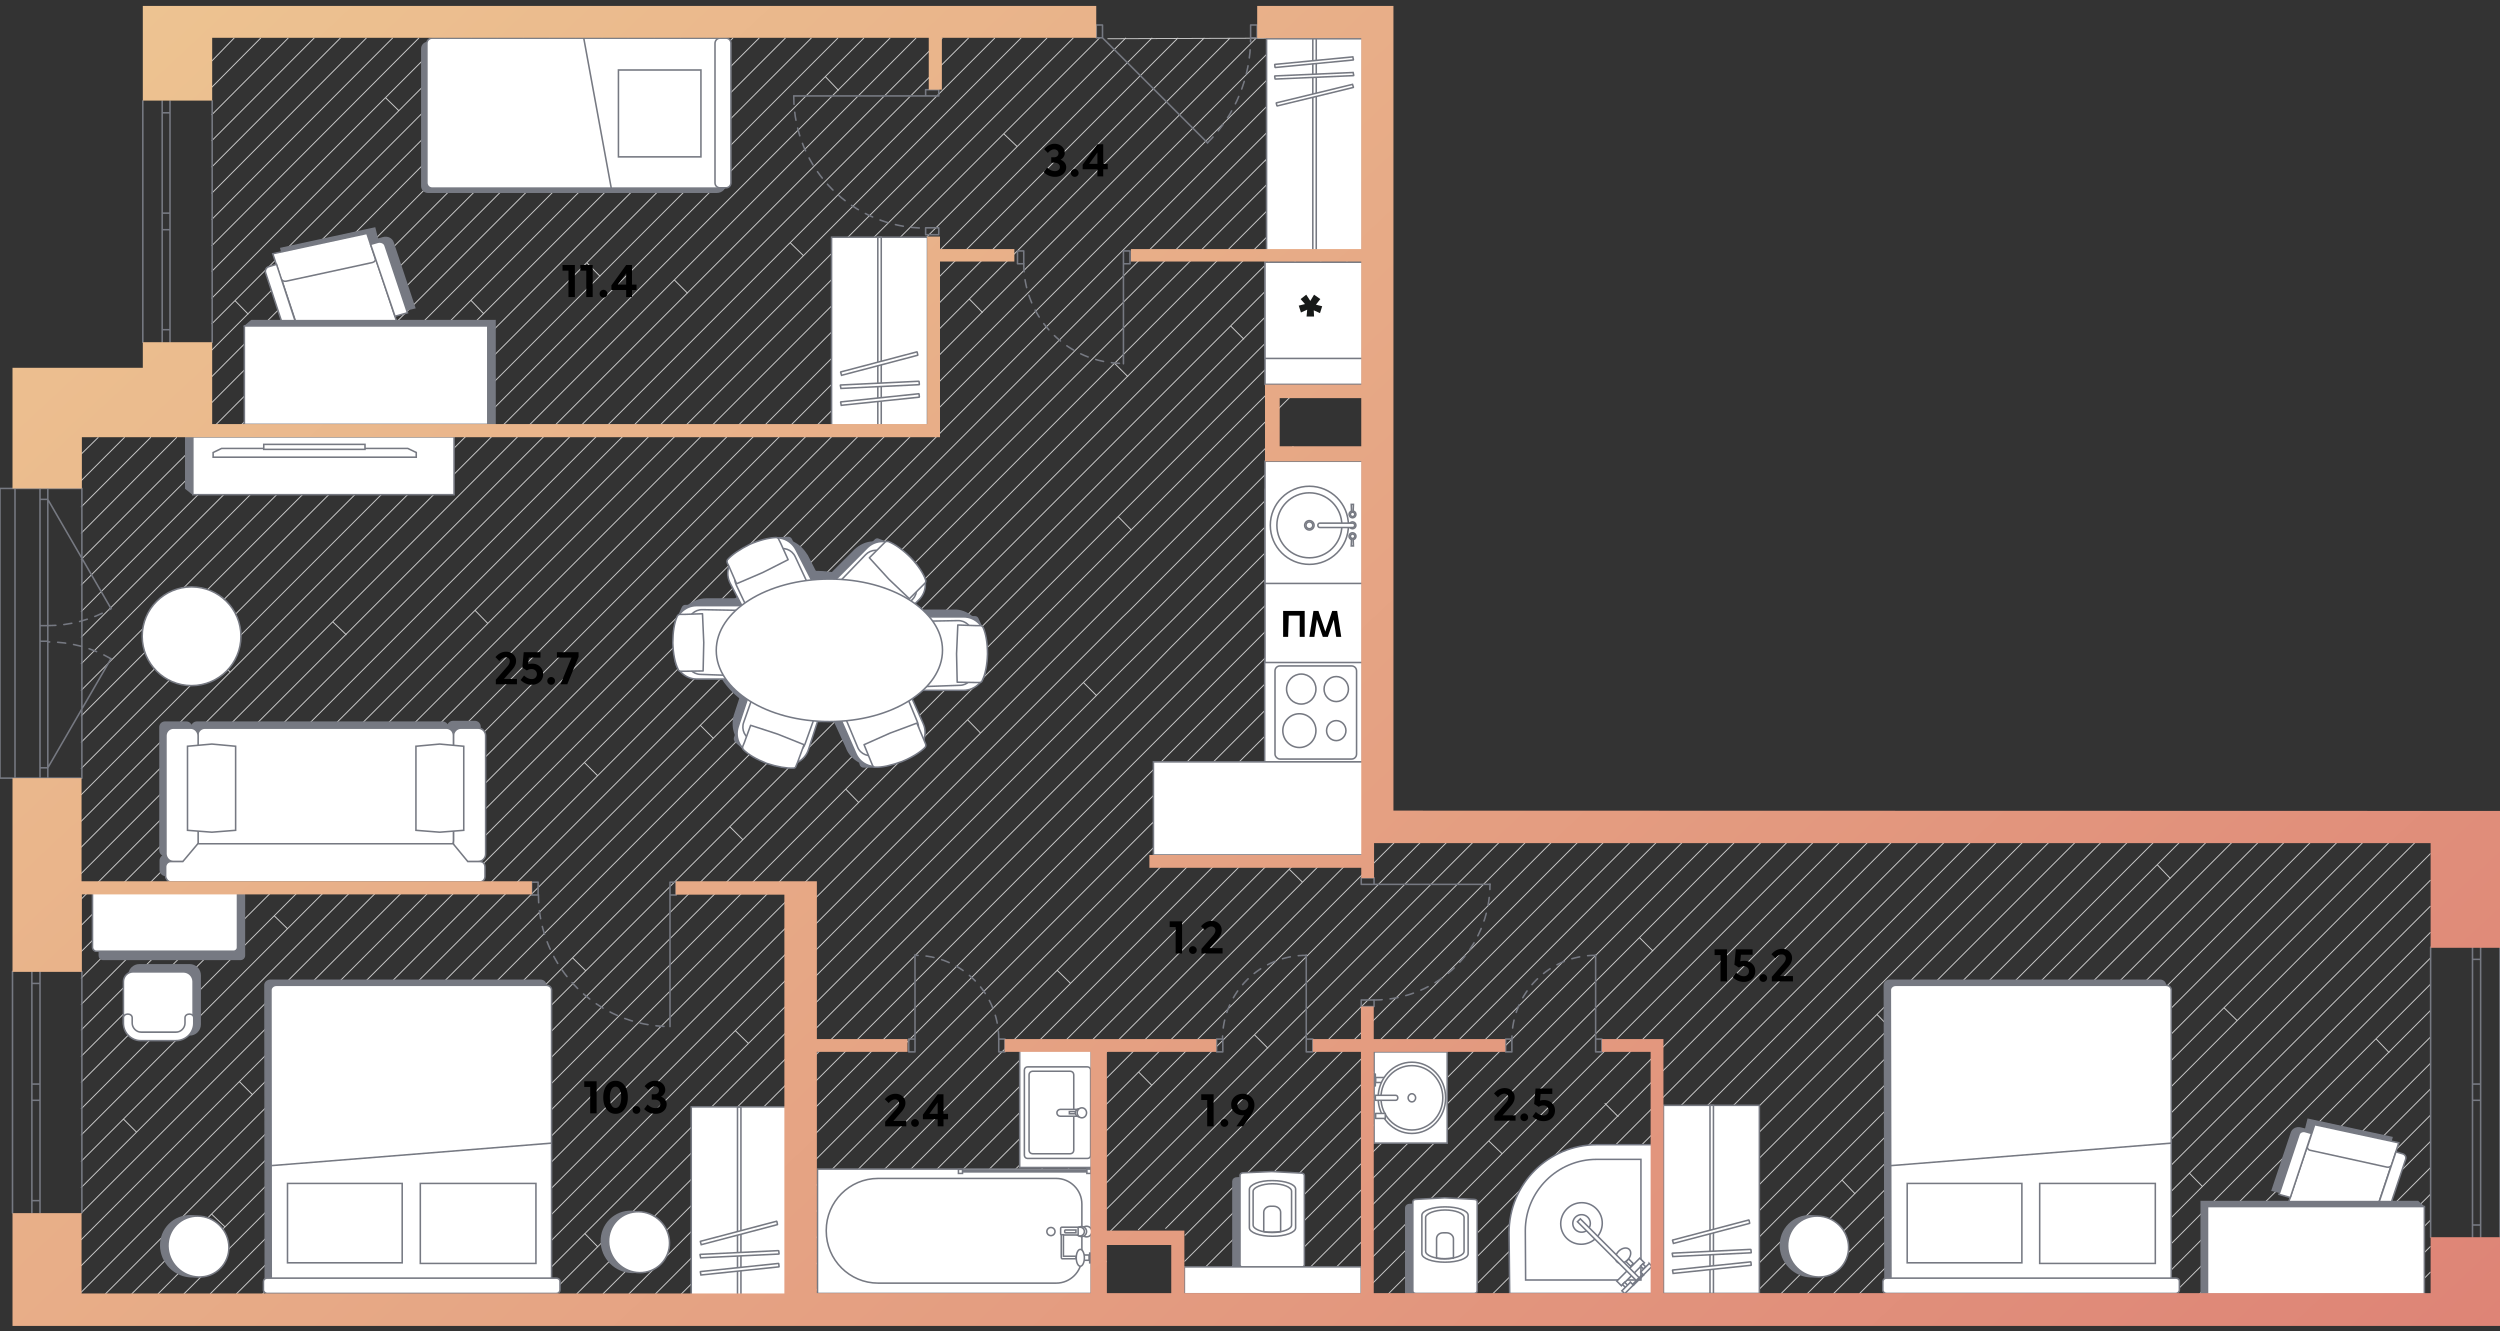 <svg width="800" height="426" fill="none" xmlns="http://www.w3.org/2000/svg"><rect width="100%" height="100%" fill="#333333" stroke="none"/><g clip-path="url(#a)"><path d="m777.7 407.1-6.8 6.9M777.7 273.2 636.9 414M777.7 281.7 645.3 414M777.7 290 653.6 414M777.7 298.4 662 414M777.7 306.6 670.5 414M777.7 315l-98.9 99M777.7 323.4 687.2 414M777.7 331.9 695.5 414M777.7 340.3 703.9 414M777.7 348.5 712.3 414M777.7 356.9l-57 57.1M777.7 365.3 729.1 414M777.7 373.7 737.4 414M777.7 382.2 745.8 414M777.7 390.5 754.2 414M407.8 12.2l-53.3.2M777.7 398.9 762.6 414M597.5 269.7 453.3 414M605.1 269.7 460.8 414M613.6 269.7 469.4 414M622 269.7 477.7 414M630.4 269.7 486.2 414M638.7 269.7 494.5 414M647.1 269.7 502.9 414M655.5 269.7 511.3 414M663.9 269.7 519.6 414M672.2 269.7 528.1 414M680.6 269.7 536.4 414M689 269.7 544.8 414M697.3 269.7 553.1 414M705.8 269.7 561.5 414M714.1 269.7 569.9 414M722.5 269.7 578.3 414M730.8 269.7 586.7 414M739.2 269.7 595 414M747.7 269.7 603.4 414M756 269.7 611.7 414M764.4 269.7 620.2 414M772.7 269.7 628.6 414M462.8 269.7 318.6 414M454.4 269.7 310.3 414M446.1 269.7 301.9 414M437.7 269.7 293.4 414M435.4 263.7 285.1 414M435.4 255.3 276.7 414M435.4 246.9 268.4 414M435.4 238.5 260 414M435.4 230.1 251.6 414M554.9 269.7 410.8 414M563.4 269.7 419.1 414M588.5 269.7 444.3 414M571.7 269.7 427.5 414M580.1 269.7 435.9 414M546.6 269.7 402.4 414M538.2 269.7 394 414M529.9 269.7 385.6 414M521.5 269.7 377.2 414M513 269.7 379.1 403.6M504.7 269.7 379.2 395.3M496.3 269.7 373 393.1M488 269.7 364.3 393.5M479.6 269.7 335.3 414M471.2 269.7 327 414M435.4 213.4 234.8 414M435.4 204.9 226.5 414M435.4 196.7 218.1 414M435.4 188.2 209.8 414M435.4 180 201.3 414M435.4 221.9 243.2 414M354.1 403.6 343.8 414M435.4 171.6 193 414M435.4 163.2 184.6 414M435.4 154.8 176.2 414M407.2 141.2 134.3 414M414.4 125.5 126 414M435.4 96.1 117.6 414M435.4 87.7 109.2 414M435.4 79.3 100.8 414M435.4 70.9 92.5 414M435.4 62.7 84.1 414M435.4 54.3 75.7 414M435.4 45.8 67.3 414M435.4 37.5 58.9 414M435.4 29 50.6 414M435.4 20.8 42.2 414M435.4 12.4 33.8 414M427.2 12.2 26 413.5M418.8 12.2 26 405M410.5 12.2 26 396.7M402 12.2l-376 376M393.6 12.2 26 380M385.3 12.2 26 371.6M376.9 12.2 26 363.2M368.6 12.2 26 354.8M360.2 12.2 26 346.3M351.8 12.2 26 338M343.4 12.2 26 329.6M335 12.2 26 321.4M326.7 12.2 26 313M318.3 12.2 26 304.5M309.9 12.2 26 296.1M301.5 12.2 26 287.7M293.1 12.2 26 279.5M284.8 12.2 26 271.1M276.4 12.2 26 262.8M268.1 12.2 26 254.3M259.6 12.2 26 245.9M251.3 12.2 26 237.5M242.9 12.2 26 229.1M234.5 12.2 26 220.9M226.2 12.2 26 212.4M217.7 12.2 26 203.9M209.4 12.2 26 195.7M201 12.2l-175 175M192.7 12.2 26 179M184.3 12.2 67.8 128.8M175.8 12.2l-108 108.3M167.5 12.2 67.8 112M159.1 12.2l-91.3 91.4M31.4 140l-5.4 5.3M39.8 140 26 153.8M48.2 140 26 162.2M56.5 140 26 170.6M150.8 12.2l-83 83.2M142.4 12.2 67.8 86.8M134 12.2 67.8 78.6M125.6 12.2l-57.8 58M117.2 12.2 67.8 61.8M108.9 12.2 67.8 53.4M100.5 12.2 67.8 45M92.2 12.2 67.8 36.7M83.4 12.2 67.8 27.9M74.9 12.2l-7.1 7.3M420 153.4l-45.3 45.5-15.5 15.3L159.4 414M435.4 146.3l-60.7 60.8-8.5 8.7L167.9 414M417.2 147.8 370 195.2l-10.8 10.7L151.1 414M413.8 142.9l-52.2 52.3-2.4 2.3L142.7 414M753.4 389.6l-4.2-4.1M716.3 401.7l-4.3-4.1M764.5 336.8l-4.2-4.4M704.8 379.7l-4.2-4.3M667.7 391.6l-4.2-4.1M715.9 326.6l-4.2-4.1M683.5 333.9l-4.2-4.1M646.4 345.9l-4.3-4M694.5 281.1l-4.1-4.3M593.6 382l-4.1-4.3M556.5 393.9l-4.2-4.3M604.8 328.9l-4.2-4.3M517.8 357.3l-4.2-4.2M480.7 369.2l-4.3-4.1M528.9 304.3l-4.2-4.2M405.7 335.4l-4.2-4.2M368.6 347.3l-4.2-4.2M416.8 282.3l-4.2-4.1M331.5 367.7l-4.2-4.3M294.3 379.7l-4.1-4.1M342.6 314.7l-4.3-4.2M228.4 387l-4.2-4.3M191.3 399l-4.2-4.3M239.5 333.9l-4.2-4.1M176.3 363.7l-4.2-4.2M139.1 375.7l-4.2-4.3M187.4 310.6l-4.2-4.1M109.1 380.7l-4.2-4.1M72 392.6l-4.3-4.1M120.1 327.6l-4.2-4.2M80.8 350.3l-4.2-4.2M43.7 362.3l-4.2-4.2M92 297.2l-4.2-4.1M410.1 255.6l-4.2-4.2M372.9 267.6l-4.1-4.3M421.2 202.7l-4.2-4.2M350.9 222.6l-4.2-4.2M313.7 234.5l-4.1-4.2M362 169.6l-4.2-4.3M274.8 256.8l-4.1-4.2M237.7 268.7l-4.2-4.2M286 203.6l-4.2-4.1M228.3 236.3l-4.2-4.2M191.2 248.2 187 244M239.4 183.2l-4.2-4.1M145.1 252.6l-4.3-4.2M107.9 264.5l-4.2-4.2M156.1 199.5l-4.1-4.2M110.8 203.1l-4.3-4.1M73.7 215.1l-4.3-4.2M121.8 150.1l-4.2-4.3M398 108.5l-4.2-4.2M360.9 120.5l-4.2-4.2M409.2 55.4l-4.3-4.1M314.4 100l-4.2-4.3M277.2 112l-4.2-4.3M325.5 46.9l-4.2-4M257.1 81.8l-4.2-4.1M220 93.8l-4.2-4.2M268.3 28.9l-4.2-4.4M192 88.4l-4.2-4.3M154.8 100.4l-4.1-4.3M203.1 35.4l-4.2-4.3M116.5 88.4l-4.1-4.3M79.4 100.5l-4.2-4.3M127.6 35.4l-4.2-4.1" stroke="#CCC" stroke-width=".3" stroke-miterlimit="10" stroke-linecap="round" stroke-linejoin="round"/><path d="M436 156.6h-31.2v87.3H436v-87.3Z" fill="#fff" stroke="#767982" stroke-width=".5" stroke-miterlimit="10"/><path d="M209.198 404.399c3.749-3.749 3.654-9.922-.212-13.788-3.866-3.866-10.04-3.961-13.789-.212-3.749 3.749-3.654 9.922.212 13.788 3.867 3.866 10.04 3.961 13.789.212Z" fill="#767982" stroke="#767982" stroke-width=".5" stroke-miterlimit="9.998"/><path d="M211.499 404.498c3.749-3.749 3.654-9.922-.212-13.788-3.867-3.867-10.04-3.962-13.789-.213-3.749 3.749-3.654 9.923.212 13.789 3.866 3.866 10.04 3.961 13.789.212Z" fill="#fff" stroke="#767982" stroke-width=".5" stroke-miterlimit="9.998"/><path d="M33 307h44c.6 0 1.2-.5 1.2-1.2v-19.7H31.8v19.7c0 .7.5 1.2 1.2 1.2Z" fill="#767982" stroke="#767982" stroke-width=".5" stroke-miterlimit="10"/><path d="M30.8 304.4h44c.6 0 1.2-.5 1.2-1.2v-17.4H29.6v17.4c0 .5.5 1.2 1.2 1.2Z" fill="#fff" stroke="#767982" stroke-width=".5" stroke-miterlimit="10"/><path d="M60.7 330.9H44.6c-1.7 0-3.1-1.4-3.1-3.1v-15.7c0-1.7 1.4-3.1 3.1-3.1h16.1c1.7 0 3.1 1.4 3.1 3.1v15.7c0 1.7-1.4 3.1-3.1 3.1Z" fill="#767982" stroke="#767982" stroke-miterlimit="10"/><path d="M58.7 330.4H42.6c-1.7 0-3.1-1.4-3.1-3.1v-13.2c0-1.7 1.4-3.1 3.1-3.1h16.1c1.7 0 3.1 1.4 3.1 3.1v13.2c.1 1.6-1.4 3.1-3.1 3.1Z" fill="#fff" stroke="#767982" stroke-width=".5" stroke-miterlimit="10"/><path d="M56.3 333H45c-3 0-5.5-2.5-5.5-5.5v-1.8c0-.7.6-1.2 1.4-1.2.8 0 1.4.5 1.4 1.2v1.7c0 1.5 1.3 2.9 2.9 2.9h11.1c1.5 0 2.9-1.3 2.9-2.9v-1.7c0-.7.6-1.2 1.4-1.2.8 0 1.4.5 1.4 1.2v1.9c-.1 3-2.6 5.4-5.7 5.4Z" fill="#fff" stroke="#767982" stroke-width=".5" stroke-miterlimit="10"/><path d="M586.495 405.8c3.749-3.749 3.654-9.922-.212-13.788-3.867-3.867-10.04-3.961-13.789-.212-3.749 3.749-3.654 9.922.212 13.788 3.866 3.866 10.04 3.961 13.789.212Z" fill="#767982" stroke="#767982" stroke-width=".5" stroke-miterlimit="9.998"/><path d="M588.796 405.898c3.749-3.749 3.654-9.922-.212-13.788-3.866-3.866-10.04-3.961-13.789-.212-3.749 3.749-3.654 9.922.213 13.788 3.866 3.866 10.039 3.961 13.788.212Z" fill="#fff" stroke="#767982" stroke-width=".5" stroke-miterlimit="9.998"/><path d="M603.2 409h89.7v-93.8c0-.8-.7-1.5-1.7-1.5h-86.5c-.9 0-1.7.7-1.7 1.5l.2 93.8Z" fill="#767982" stroke="#767982" stroke-width=".5" stroke-miterlimit="10"/><path d="M605.1 409h89.7v-92.2c0-.8-.7-1.5-1.7-1.5h-86.5c-.9 0-1.7.7-1.7 1.5l.2 92.2ZM696.2 409h-92.5c-.7 0-1.2.5-1.2 1.1v2.7c0 .6.6 1.1 1.2 1.1h92.5c.7 0 1.2-.5 1.2-1.1V410c0-.6-.5-1-1.2-1Z" fill="#fff" stroke="#767982" stroke-width=".5" stroke-miterlimit="10"/><path d="M647 378.7h-36.7v25.4H647v-25.4ZM689.7 378.7h-37v25.6h37v-25.6ZM605.1 373l89.7-7.2" stroke="#767982" stroke-width=".5" stroke-miterlimit="10"/><path d="M68.2 405.801c3.749-3.749 3.654-9.923-.212-13.789-3.866-3.866-10.04-3.961-13.789-.212-3.749 3.749-3.654 9.923.212 13.789 3.867 3.866 10.04 3.961 13.789.212Z" fill="#767982" stroke="#767982" stroke-width=".5" stroke-miterlimit="9.998"/><path d="M70.5 405.899c3.75-3.749 3.655-9.922-.212-13.788-3.866-3.866-10.039-3.961-13.788-.212-3.749 3.749-3.654 9.922.212 13.788 3.866 3.866 10.04 3.961 13.789.212Z" fill="#fff" stroke="#767982" stroke-width=".5" stroke-miterlimit="9.998"/><path d="M84.9 409h89.7v-93.8c0-.8-.7-1.5-1.7-1.5H86.5c-.9 0-1.7.7-1.7 1.5l.1 93.8Z" fill="#767982" stroke="#767982" stroke-width=".5" stroke-miterlimit="10"/><path d="M86.8 409h89.7v-92.2c0-.8-.7-1.5-1.7-1.5H88.4c-.9 0-1.7.7-1.7 1.5l.1 92.2ZM178 409H85.5c-.7 0-1.2.5-1.2 1.1v2.7c0 .6.6 1.1 1.2 1.1H178c.7 0 1.2-.5 1.2-1.1V410c0-.6-.6-1-1.2-1Z" fill="#fff" stroke="#767982" stroke-width=".5" stroke-miterlimit="10"/><path d="M128.7 378.7H92v25.4h36.7v-25.4ZM171.5 378.7h-37v25.6h37v-25.6ZM86.8 373l89.7-7.2" stroke="#767982" stroke-width=".5" stroke-miterlimit="10"/><path d="M436 12.4h-30.7v69.1H436V12.4Z" fill="#fff" stroke="#767982" stroke-width=".5" stroke-miterlimit="10"/><path d="M421.2 12.4h-1.1v69.1h1.1V12.4Z" fill="#fff" stroke="#767982" stroke-width=".5" stroke-miterlimit="10"/><path d="M432.9 18.2 408 20.6c-.1 0-.1 0-.1.1l.1.8.1.1 24.9-2.4c.1 0 .1 0 .1-.1l-.2-.9Z" fill="#fff" stroke="#767982" stroke-width=".5" stroke-miterlimit="10"/><path d="m433 23.2-25 1.1c-.1 0-.1 0-.1.1l.1.8s0 .1.1.1l25-1.1c.1 0 .1 0 .1-.1l-.2-.9s.1 0 0 0Z" fill="#fff"/><path d="m433 23.2-25 1.1c-.1 0-.1 0-.1.1l.1.8s0 .1.1.1l25-1.1c.1 0 .1 0 .1-.1l-.2-.9Zm0 0c.1 0 0 0 0 0Z" stroke="#767982" stroke-width=".5" stroke-miterlimit="10"/><path d="m432.8 27-24.3 5.9c-.1 0-.1 0-.1.1l.2.8.1.1L433 28c.1 0 .1 0 .1-.1l-.3-.9s.1 0 0 0Z" fill="#fff"/><path d="m432.8 27-24.3 5.9c-.1 0-.1 0-.1.1l.2.8.1.1L433 28c.1 0 .1 0 .1-.1l-.3-.9Zm0 0c.1 0 0 0 0 0Z" stroke="#767982" stroke-width=".5" stroke-miterlimit="10"/><path d="M452.1 409.1h20.5" stroke="#767982" stroke-width=".5" stroke-miterlimit="10" stroke-linecap="round" stroke-linejoin="round"/><path d="M451.1 385.7c-.5 0-1 .3-1 .8V414h20.6v-27.5c0-.5-.4-.8-1-.8l-9.4-.5-9.2.5Z" fill="#767982" stroke="#767982" stroke-miterlimit="10"/><path d="M453.1 383.8c-.5 0-1 .3-1 .8v28.5c0 .5.4.8 1 .8h18.6c.5 0 1-.3 1-.8v-28.5c0-.5-.4-.8-1-.8l-9.4-.5-9.2.5Z" fill="#fff" stroke="#767982" stroke-width=".5" stroke-miterlimit="10" stroke-linecap="round" stroke-linejoin="round"/><path d="M455 388.9v12.3c0 1.5 3.3 2.7 7.4 2.7 4.1 0 7.4-1.2 7.4-2.7v-12.3c0-1.5-3.3-2.7-7.4-2.7-4 0-7.4 1.2-7.4 2.7Z" fill="#fff" stroke="#767982" stroke-width=".5" stroke-miterlimit="10" stroke-linecap="round" stroke-linejoin="round"/><path d="M456.2 389.6V400.4c0 1.3 2.7 2.4 6.1 2.4 3.4 0 6.2-1.1 6.2-2.4V389.6c0-1.3-2.7-2.4-6.1-2.4-3.4 0-6.2 1.2-6.2 2.4Z" stroke="#767982" stroke-width=".5" stroke-miterlimit="10" stroke-linecap="round" stroke-linejoin="round"/><path d="M459.7 396.4v6.2c.8.2 1.7.2 2.7.2 1 0 1.9-.1 2.7-.2v-6.2c0-1-1-1.9-2.2-1.9h-1.1c-1.2 0-2.1.8-2.1 1.9Z" stroke="#767982" stroke-width=".5" stroke-miterlimit="10" stroke-linecap="round" stroke-linejoin="round"/><path d="m483.1 413.9-.2-19.4c0-15.7 12.6-28.2 28.2-28.2h17.5v47.6h-45.5Z" fill="#fff" stroke="#757985" stroke-width=".5" stroke-miterlimit="10"/><path d="m488.2 409.6-.1-15.8c0-12.6 10.3-22.8 22.8-22.8h14.2v38.6h-36.9Z" fill="#fff" stroke="#757985" stroke-width=".5" stroke-miterlimit="10"/><path d="m524.726 402.611-7.354 7.354 1.485 1.485 7.354-7.354-1.485-1.485ZM520.808 403.21c1.094-1.094 1.347-2.613.566-3.394-.781-.781-2.301-.528-3.394.565-1.094 1.094-1.347 2.613-.566 3.395.781.781 2.301.527 3.394-.566ZM510.745 396.177c2.616-2.616 2.648-6.827.07-9.404-2.577-2.578-6.788-2.546-9.404.07-2.617 2.617-2.648 6.827-.071 9.405 2.578 2.577 6.788 2.546 9.405-.071Z" fill="#fff" stroke="#757985" stroke-width=".5" stroke-miterlimit="9.998"/><path d="M506.1 394.3a2.8 2.8 0 1 0-.001-5.601 2.8 2.8 0 0 0 .001 5.601Z" fill="#fff" stroke="#757985" stroke-width=".5" stroke-miterlimit="10"/><path d="m505.699 390.033-.919.919 18.809 18.809.919-.919-18.809-18.809ZM525.679 407.734l-3.253 3.253.283.282 3.253-3.252-.283-.283Z" fill="#fff" stroke="#757985" stroke-width=".5" stroke-miterlimit="9.998"/><path d="m521.755 410.303-2.757 2.758.919.919 2.757-2.757-.919-.92ZM527.755 404.302l-2.757 2.758.919.919 2.757-2.757-.919-.92ZM519.888 410.325l-.707.707.919.919.707-.707-.919-.919ZM525.678 404.428l-.707.707.919.92.707-.707-.919-.92ZM521.177 402.874l-.848.849 1.485 1.485.848-.849-1.485-1.485Z" fill="#fff" stroke="#757985" stroke-width=".5" stroke-miterlimit="9.998"/><path d="M395.8 377.2c-.5 0-1 .3-1 .8v27.5h20.5V378c0-.5-.4-.8-1-.8l-9.4-.5-9.1.5Z" fill="#767982" stroke="#767982" stroke-miterlimit="10"/><path d="M397.8 375.3c-.5 0-1 .3-1 .8v28.6c0 .5.4.8 1 .8h18.6c.5 0 1-.3 1-.8v-28.5c0-.5-.4-.8-1-.8l-9.4-.5-9.2.4Z" fill="#fff" stroke="#767982" stroke-width=".5" stroke-miterlimit="10" stroke-linecap="round" stroke-linejoin="round"/><path d="M399.8 380.6v12.3c0 1.5 3.3 2.7 7.4 2.7 4.1 0 7.4-1.2 7.4-2.7v-12.4c0-1.5-3.3-2.7-7.4-2.7-4.1-.1-7.4 1.3-7.4 2.8Z" fill="#fff" stroke="#767982" stroke-width=".5" stroke-miterlimit="10" stroke-linecap="round" stroke-linejoin="round"/><path d="M401 381.2V392c0 1.3 2.7 2.4 6.1 2.4 3.4 0 6.2-1.1 6.2-2.4V381.2c0-1.3-2.7-2.4-6.1-2.4-3.4 0-6.2 1.2-6.2 2.4Z" stroke="#767982" stroke-width=".5" stroke-miterlimit="10" stroke-linecap="round" stroke-linejoin="round"/><path d="M404.4 387.9v6.2c.8.2 1.7.2 2.7.2 1 0 1.9-.1 2.7-.2v-6.2c0-1-1-1.9-2.2-1.9h-1.1c-1.1 0-2.1.9-2.1 1.9Z" stroke="#767982" stroke-width=".5" stroke-miterlimit="10" stroke-linecap="round" stroke-linejoin="round"/><path d="M435.6 405.4H379v8.6h56.6v-8.6ZM349.2 336.1h-22.9v37.5h22.9v-37.5Z" fill="#fff" stroke="#767982" stroke-width=".5" stroke-miterlimit="10"/><path d="M348 370.7h-19.2c-.6 0-1-.5-1-1v-27.3c0-.6.5-1 1-1H348c.6 0 1 .5 1 1v27.3c0 .5-.4 1-1 1Z" fill="#fff" stroke="#767982" stroke-width=".5" stroke-miterlimit="10"/><path d="M342.5 369.2h-12.1c-.6 0-1.1-.5-1.1-1.1v-24.2c0-.6.5-1.1 1.1-1.1h12.1c.6 0 1.1.5 1.1 1.1v24.2c0 .6-.5 1.1-1.1 1.1Z" fill="#fff" stroke="#767982" stroke-width=".5" stroke-miterlimit="10"/><path d="M339.3 355h5.9v2.2h-5.9c-.6 0-1.1-.5-1.1-1.1 0-.6.5-1.1 1.1-1.1Z" fill="#fff" stroke="#767982" stroke-width=".5" stroke-miterlimit="10"/><path d="M344.1 355.7h-1.9v.7h1.9v-.7ZM345.5 357.4c.773 0 1.4-.582 1.4-1.3 0-.718-.627-1.3-1.4-1.3-.773 0-1.4.582-1.4 1.3 0 .718.627 1.3 1.4 1.3Z" fill="#fff" stroke="#767982" stroke-width=".5" stroke-miterlimit="10"/><path d="M346.2 357.7c.829 0 1.5-.717 1.5-1.6 0-.884-.671-1.6-1.5-1.6-.828 0-1.5.716-1.5 1.6 0 .883.672 1.6 1.5 1.6Z" fill="#fff" stroke="#767982" stroke-width=".5" stroke-miterlimit="10"/><path d="M231.9 13.6h-95c-1 0-1.9.9-1.9 1.9v44.1c0 1 .9 1.9 1.9 1.9h92.5c1.6 0 2.8-1.3 2.8-2.8V13.9c-.1-.1-.2-.3-.3-.3Z" fill="#767982" stroke="#767982" stroke-width=".5" stroke-miterlimit="10"/><path d="M230.3 12.2h-92c-.9 0-1.7.7-1.7 1.7v44.6c0 .9.7 1.7 1.7 1.7h92v-48Z" fill="#fff" stroke="#767982" stroke-width=".5" stroke-miterlimit="10"/><path d="M230.4 12.2h1.9c.9 0 1.6.7 1.6 1.6v44.7c0 .9-.7 1.6-1.6 1.6h-1.9c-.9 0-1.6-.7-1.6-1.6V13.9c0-.9.7-1.7 1.6-1.7Z" fill="#fff" stroke="#767982" stroke-width=".5" stroke-miterlimit="10"/><path d="M224.3 22.4h-26.4v27.8h26.4V22.4ZM195.6 60.2l-8.8-48" stroke="#767982" stroke-width=".5" stroke-miterlimit="10"/><path d="m62.8 156.8-1 1.2c-.1.2-.3.2-.5.1l-2.1-1.7v-16.6h2.5V156l1.1.8Z" fill="#767982"/><path d="M145.3 139.8H61.7v18.5h83.6v-18.5Z" fill="#fff" stroke="#767982" stroke-width=".5" stroke-miterlimit="10"/><path d="M100.6 146.3H68.2v-1.5l2.7-1.3H130.5l2.7 1.3v1.5h-32.6Z" fill="#fff" stroke="#767982" stroke-width=".5" stroke-miterlimit="10"/><path d="M116.8 142.2H84.4v1.6h32.4v-1.6ZM436 212h-31.3v31.8H436V212Z" fill="#fff" stroke="#767982" stroke-width=".5" stroke-miterlimit="10"/><path d="M409.6 242.9h22.9c.9 0 1.6-.7 1.6-1.6v-26.6c0-.9-.7-1.6-1.6-1.6h-22.9c-.9 0-1.6.7-1.6 1.6v26.6c0 .8.8 1.6 1.6 1.6Z" fill="#fff" stroke="#767982" stroke-width=".5" stroke-miterlimit="10"/><path d="M427.6 224.5c2.154 0 3.9-1.791 3.9-4s-1.746-4-3.9-4-3.9 1.791-3.9 4 1.746 4 3.9 4ZM416.4 225.3c2.596 0 4.7-2.149 4.7-4.8s-2.104-4.8-4.7-4.8-4.7 2.149-4.7 4.8 2.104 4.8 4.7 4.8ZM415.8 239.2c2.927 0 5.3-2.418 5.3-5.4s-2.373-5.4-5.3-5.4c-2.927 0-5.3 2.418-5.3 5.4s2.373 5.4 5.3 5.4ZM427.6 237c1.712 0 3.1-1.433 3.1-3.2 0-1.767-1.388-3.2-3.1-3.2-1.712 0-3.1 1.433-3.1 3.2 0 1.767 1.388 3.2 3.1 3.2ZM349.2 374.1h-87.6v39.8h87.6v-39.8Z" fill="#fff" stroke="#767982" stroke-width=".5" stroke-miterlimit="10"/><path d="M281 410.6h57c4.5 0 8.2-3.7 8.2-8.2v-17.1c0-4.5-3.7-8.2-8.2-8.2h-57c-9.2 0-16.6 7.5-16.6 16.6v.2c0 9.3 7.5 16.7 16.6 16.7Z" fill="#fff" stroke="#767982" stroke-width=".5" stroke-miterlimit="10"/><path d="M347.7 395.8a1.7 1.7 0 1 0 0-3.4 1.7 1.7 0 0 0 0 3.4Z" fill="#fff" stroke="#767982" stroke-width=".5" stroke-miterlimit="10"/><path d="M346.1 395.7a1.6 1.6 0 1 0 0-3.2 1.6 1.6 0 0 0 0 3.2Z" fill="#fff" stroke="#767982" stroke-width=".5" stroke-miterlimit="10"/><path d="M345.6 395.5a1.4 1.4 0 1 0 0-2.8 1.4 1.4 0 0 0 0 2.8ZM349.2 401h-.5v3.1h.5V401ZM348.5 401.6h-1.6v1.7h1.6v-1.7ZM336.3 395.4a1.3 1.3 0 1 0 0-2.6 1.3 1.3 0 0 0 0 2.6Z" fill="#fff" stroke="#767982" stroke-width=".5" stroke-miterlimit="10"/><path d="M345.7 405.2c.718 0 1.3-1.209 1.3-2.7s-.582-2.7-1.3-2.7c-.718 0-1.3 1.209-1.3 2.7s.582 2.7 1.3 2.7ZM345 395.2h-5.2c-.2 0-.4-.2-.4-.4v-1.7c0-.2.2-.4.4-.4h5.2v2.5Z" fill="#fff" stroke="#767982" stroke-width=".5" stroke-miterlimit="10"/><path d="M344.3 393.6h-3.4c-.1 0-.2.1-.2.2v.5c0 .1.1.2.2.2h3.4v-.9ZM339.9 402.8h4.4v-.8h-4v-6.9h-.7v7.2c0 .3.1.5.3.5ZM349.1 374.1h-1.3v1.4h1.3v-1.4ZM308 374.2h-1.3v1.3h1.3v-1.3ZM347.8 374.6H308v.4h39.8v-.4Z" fill="#fff" stroke="#767982" stroke-width=".5" stroke-miterlimit="10"/><path d="M59.6 273.7h-6.8c-.9 0-1.6-.7-1.6-1.6v-39.4c0-.9.7-1.6 1.6-1.6h6.8c.9 0 1.6.7 1.6 1.6v39.4c.1 1-.7 1.6-1.6 1.6ZM55.5 273.7H53c-1 0-1.7.8-1.7 1.7v3c0 1 .8 1.7 1.7 1.7h2.5c1 0 1.7-.8 1.7-1.7v-3c0-.8-.7-1.7-1.7-1.7ZM145 237.1h6.9c.9 0 1.7-.7 1.7-1.7v-2.8c0-.9-.7-1.7-1.7-1.7H145c-.9 0-1.7.7-1.7 1.7v2.8c0 1.1.7 1.7 1.7 1.7ZM63 238.1h78.6c.9 0 1.7-.8 1.7-1.7v-3.6c0-.9-.8-1.7-1.7-1.7H63c-.9 0-1.7.8-1.7 1.7v3.6c0 .9.7 1.7 1.7 1.7Z" fill="#767982" stroke="#767982" stroke-width=".5" stroke-miterlimit="10"/><path d="M147.5 275.7h5.5c1.3 0 2.4-1.1 2.4-2.4v-37.9c0-1.3-1.1-2.4-2.4-2.4h-5.5c-1.3 0-2.4 1.1-2.4 2.4v37.9c0 1.3 1.1 2.4 2.4 2.4Z" fill="#fff" stroke="#767982" stroke-width=".5" stroke-miterlimit="10"/><path d="M65.6 233h77.2c1.3 0 2.3 1 2.3 2.3V269c0 1.3-1 2.3-2.3 2.3H65.6c-1.3 0-2.3-1-2.3-2.3v-33.7c0-1.3 1-2.3 2.3-2.3Z" fill="#fff" stroke="#767982" stroke-width=".5" stroke-miterlimit="10"/><path d="M55.5 275.7H61c1.3 0 2.4-1.1 2.4-2.4v-37.9c0-1.3-1.1-2.4-2.4-2.4h-5.5c-1.3 0-2.4 1.1-2.4 2.4v37.9c.1 1.3 1.1 2.4 2.4 2.4ZM140.7 266.3l7.7-.6v-26.9l-7.7-.7-7.6.7v26.9l7.6.6Z" fill="#fff" stroke="#767982" stroke-width=".5" stroke-miterlimit="10"/><path d="m67.8 266.3 7.6-.6v-26.9l-7.6-.7-7.8.7v26.9l7.8.6ZM54.6 282.2h99c.9 0 1.6-.8 1.6-1.7v-3.1c0-1-.7-1.7-1.6-1.7h-3.9L145 270H63.3l-4.8 5.7h-3.9c-.9 0-1.6.8-1.6 1.7v3.1c.1.8.8 1.7 1.6 1.7ZM61.3 219.4c8.726 0 15.8-7.074 15.8-15.8s-7.074-15.8-15.8-15.8-15.8 7.074-15.8 15.8 7.074 15.8 15.8 15.8ZM463.1 336.6h-23.4v29.2h23.4v-29.2ZM436.1 243.8h-67v29.8h67v-29.8Z" fill="#fff" stroke="#767982" stroke-width=".5" stroke-miterlimit="10"/><path d="M443.3 344.8h-3.1v1.6h3.1v-1.6Z" fill="#fff" stroke="#767982" stroke-width=".5" stroke-miterlimit="10" stroke-linecap="round" stroke-linejoin="round"/><path d="M451.8 362.7c5.965 0 10.8-5.104 10.8-11.4s-4.835-11.4-10.8-11.4c-5.965 0-10.8 5.104-10.8 11.4s4.835 11.4 10.8 11.4Z" fill="#fff" stroke="#767982" stroke-width=".5" stroke-miterlimit="10" stroke-linecap="round" stroke-linejoin="round"/><path d="M451.8 361.6c5.468 0 9.9-4.611 9.9-10.3 0-5.689-4.432-10.3-9.9-10.3-5.467 0-9.9 4.611-9.9 10.3 0 5.689 4.433 10.3 9.9 10.3Z" fill="#fff" stroke="#767982" stroke-width=".5" stroke-miterlimit="10" stroke-linecap="round" stroke-linejoin="round"/><path d="M451.8 352.6c.663 0 1.2-.582 1.2-1.3 0-.718-.537-1.3-1.2-1.3-.663 0-1.2.582-1.2 1.3 0 .718.537 1.3 1.2 1.3ZM446.6 350.5c.4 0 .7.3.7.8s-.3.8-.7.8h-6.5v-1.6h6.5ZM440.1 343.7h-.4v3.8h.4v-3.8ZM443.3 356.3h-3.1v1.6h3.1v-1.6Z" fill="#fff" stroke="#767982" stroke-width=".5" stroke-miterlimit="10" stroke-linecap="round" stroke-linejoin="round"/><path d="m128 99.6-5.3-15.8-30 6.5-2.8-10.8 30-6.5.9 3.6 1.8-.5c1.4-.4 2.8.3 3.2 1.6l6.9 20.8-4.7 1.1Z" fill="#767982" stroke="#767982" stroke-width=".5" stroke-miterlimit="10"/><path d="m97.8 112.5 29.6-8.2-8.7-26.1-29.6 8.2 8.7 26.1Z" fill="#fff" stroke="#767982" stroke-width=".5" stroke-miterlimit="10"/><path d="m119.2 84-27.7 6c-.7.1-1.3-.2-1.6-.8l-2.6-8 30.1-6.5 2.6 7.8c.4.7-.1 1.3-.8 1.5Z" fill="#fff" stroke="#767982" stroke-width=".5" stroke-miterlimit="10"/><path d="m118.6 78.2 2.4-.7c.9-.2 1.9.2 2.2 1l7.2 21.6-4 1.1-7.8-23ZM88.5 84.6l-2.4.7c-.9.2-1.4 1.2-1.1 2l7.1 21.6 4-1.1-7.6-23.2Z" fill="#fff" stroke="#767982" stroke-width=".5" stroke-miterlimit="10"/><path d="M156.1 135.9v-31.6H78.5l2-1.7h77.9V135.9h-2.3Z" fill="#767982" stroke="#767982" stroke-width=".5" stroke-miterlimit="10"/><path d="M156.1 104.3H78.2v31.5h77.9v-31.5Z" fill="#fff" stroke="#767982" stroke-width=".5" stroke-miterlimit="10"/><path d="m731.401 382 4.7-14.1 26.8 5.8 2.5-9.7-26.8-5.8-.8 3.2-1.6-.4c-1.3-.3-2.5.3-2.9 1.4l-6.2 18.5 4.3 1.1Z" fill="#767982" stroke="#767982" stroke-width=".5" stroke-miterlimit="10"/><path d="m758.3 393.5-26.4-7.4 7.8-23.4 26.4 7.5-7.8 23.3Z" fill="#fff" stroke="#767982" stroke-width=".5" stroke-miterlimit="10"/><path d="m739.3 368.1 24.6 5.4c.6.1 1.2-.2 1.4-.7l2.3-7.1-26.9-5.8-2.3 7c-.2.4.2 1.1.9 1.2ZM739.7 362.7l-2.1-.6c-.8-.2-1.7.2-1.9.9l-6.4 19.2 3.6 1 6.8-20.5Z" fill="#fff" stroke="#767982" stroke-width=".5" stroke-miterlimit="10"/><path d="m766.7 368.6 2.1.6c.8.2 1.3 1 1 1.8l-6.4 19.2-3.6-1 6.9-20.6Z" fill="#fff" stroke="#767982" stroke-width=".5" stroke-miterlimit="10"/><path d="M706.4 414.2v-28.1h69.1l-1.8-1.6h-69.3V414.2h2Z" fill="#767982" stroke="#767982" stroke-width=".5" stroke-miterlimit="10"/><path d="M775.8 386.1h-69.4v28.1h69.4v-28.1ZM436 147.6h-31.2v39.1H436v-39.1Z" fill="#fff" stroke="#767982" stroke-width=".5" stroke-miterlimit="10"/><path d="M419 180.6c6.904 0 12.5-5.597 12.5-12.5 0-6.904-5.596-12.5-12.5-12.5-6.903 0-12.5 5.596-12.5 12.5 0 6.903 5.597 12.5 12.5 12.5Z" fill="#fff" stroke="#767982" stroke-width=".5" stroke-miterlimit="10"/><path d="M419 178.5c5.744 0 10.4-4.656 10.4-10.4 0-5.744-4.656-10.4-10.4-10.4-5.744 0-10.4 4.656-10.4 10.4 0 5.744 4.656 10.4 10.4 10.4Z" fill="#fff" stroke="#767982" stroke-width=".5" stroke-miterlimit="10"/><path d="M419 169.6a1.5 1.5 0 1 0 0-3 1.5 1.5 0 0 0 0 3Z" fill="#fff" stroke="#767982" stroke-width=".5" stroke-miterlimit="10"/><path d="M420.1 168.1c0 .6-.5 1.1-1.1 1.1-.6 0-1.1-.5-1.1-1.1 0-.6.5-1.1 1.1-1.1.6 0 1.1.5 1.1 1.1ZM433.9 164.6c0 .6-.5 1.1-1.1 1.1-.6 0-1.1-.5-1.1-1.1 0-.6.5-1.1 1.1-1.1.6 0 1.1.5 1.1 1.1ZM433.9 168.1c0 .6-.5 1.1-1.1 1.1-.6 0-1.1-.5-1.1-1.1 0-.6.5-1.1 1.1-1.1.6 0 1.1.5 1.1 1.1Z" fill="#fff" stroke="#767982" stroke-width=".5" stroke-miterlimit="10"/><path d="M433.5 168.1c0-.4-.3-.7-.6-.7h-10.6c-.3 0-.6.3-.6.7 0 .4.3.7.6.7h10.6c.3 0 .6-.3.6-.7ZM433 164l.1-2.6h-.7l.1 2.6h.5Z" fill="#fff" stroke="#767982" stroke-width=".5" stroke-miterlimit="10"/><path d="M432.8 165.3a.7.7 0 1 0 .001-1.399.7.7 0 0 0-.001 1.399ZM432.8 172.7a1.1 1.1 0 1 0 0-2.2 1.1 1.1 0 0 0 0 2.2Z" fill="#fff" stroke="#767982" stroke-width=".5" stroke-miterlimit="10"/><path d="m433 172.1.1 2.6h-.7l.1-2.6h.5Z" fill="#fff" stroke="#767982" stroke-width=".5" stroke-miterlimit="10"/><path d="M432.8 172.3a.7.7 0 1 0 .001-1.399.7.7 0 0 0-.001 1.399ZM436 83.9h-31.2V123H436V83.9Z" fill="#fff" stroke="#767982" stroke-width=".5" stroke-miterlimit="10"/><path d="M436 83.9h-31.2v30.8H436V83.9ZM251.9 354.2h-30.7v60.2h30.7v-60.2Z" fill="#fff" stroke="#767982" stroke-width=".5" stroke-miterlimit="10"/><path d="M237.1 354.3H236v60.2h1.1v-60.2Z" fill="#fff" stroke="#767982" stroke-width=".5" stroke-miterlimit="10"/><path d="m224.3 408 24.9-2.6c.1 0 .1 0 .1-.1l-.1-.9-.1-.1-24.9 2.6c-.1 0-.1 0-.1.1l.2 1Z" fill="#fff" stroke="#767982" stroke-width=".5" stroke-miterlimit="10"/><path d="m224.2 402.5 25-1.2c.1 0 .1 0 .1-.1l-.1-.9s0-.1-.1-.1l-25 1.2c-.1 0-.1 0-.1.1l.2 1s-.1 0 0 0Z" fill="#fff"/><path d="m224.2 402.5 25-1.2c.1 0 .1 0 .1-.1l-.1-.9s0-.1-.1-.1l-25 1.2c-.1 0-.1 0-.1.1l.2 1Zm0 0c-.1 0 0 0 0 0Z" stroke="#767982" stroke-width=".5" stroke-miterlimit="10"/><path d="m224.4 398.3 24.3-6.4c.1 0 .1 0 .1-.1l-.2-.9-.1-.1-24.3 6.4c-.1 0-.1 0-.1.1l.3 1s-.1 0 0 0Z" fill="#fff"/><path d="m224.4 398.3 24.3-6.4c.1 0 .1 0 .1-.1l-.2-.9-.1-.1-24.3 6.4c-.1 0-.1 0-.1.1l.3 1Zm0 0c-.1 0 0 0 0 0Z" stroke="#767982" stroke-width=".5" stroke-miterlimit="10"/><path d="M296.8 75.9h-30.7v60.2h30.7V75.9Z" fill="#fff" stroke="#767982" stroke-width=".5" stroke-miterlimit="10"/><path d="M282 75.9h-1.1v60.2h1.1V75.9Z" fill="#fff" stroke="#767982" stroke-width=".5" stroke-miterlimit="10"/><path d="m269.2 129.7 24.9-2.6c.1 0 .1 0 .1-.1l-.1-.9-.1-.1-24.9 2.6c-.1 0-.1 0-.1.1l.2 1c0 .1 0 0 0 0Z" fill="#fff"/><path d="m269.2 129.7 24.9-2.6c.1 0 .1 0 .1-.1l-.1-.9-.1-.1-24.9 2.6c-.1 0-.1 0-.1.1l.2 1Zm0 0s0 .1 0 0Z" stroke="#767982" stroke-width=".5" stroke-miterlimit="10"/><path d="m269.1 124.3 25-1.2c.1 0 .1 0 .1-.1l-.1-.9s0-.1-.1-.1l-25 1.2c-.1 0-.1 0-.1.1l.2 1s-.1 0 0 0Z" fill="#fff"/><path d="m269.1 124.3 25-1.2c.1 0 .1 0 .1-.1l-.1-.9s0-.1-.1-.1l-25 1.2c-.1 0-.1 0-.1.1l.2 1Zm0 0c-.1 0 0 0 0 0Z" stroke="#767982" stroke-width=".5" stroke-miterlimit="10"/><path d="m269.3 120.1 24.3-6.4c.1 0 .1 0 .1-.1l-.2-.9-.1-.1-24.3 6.4c-.1 0-.1 0-.1.1l.3 1s-.1 0 0 0Z" fill="#fff"/><path d="m269.3 120.1 24.3-6.4c.1 0 .1 0 .1-.1l-.2-.9-.1-.1-24.3 6.4c-.1 0-.1 0-.1.1l.3 1Zm0 0c-.1 0 0 0 0 0Z" stroke="#767982" stroke-width=".5" stroke-miterlimit="10"/><path d="M563 353.7h-30.7v60.2H563v-60.2Z" fill="#fff" stroke="#767982" stroke-width=".5" stroke-miterlimit="10"/><path d="M548.3 353.7h-1.1v60.2h1.1v-60.2Z" fill="#fff" stroke="#767982" stroke-width=".5" stroke-miterlimit="10"/><path d="m535.4 407.5 24.9-2.6c.1 0 .1 0 .1-.1l-.1-.9-.1-.1-24.9 2.6c-.1 0-.1 0-.1.1l.2 1Z" fill="#fff" stroke="#767982" stroke-width=".5" stroke-miterlimit="10"/><path d="m535.3 402.1 25-1.2c.1 0 .1 0 .1-.1l-.1-.9s0-.1-.1-.1l-25 1.2c-.1 0-.1 0-.1.1l.2 1s-.1 0 0 0Z" fill="#fff"/><path d="m535.3 402.1 25-1.2c.1 0 .1 0 .1-.1l-.1-.9s0-.1-.1-.1l-25 1.2c-.1 0-.1 0-.1.1l.2 1Zm0 0c-.1 0 0 0 0 0Z" stroke="#767982" stroke-width=".5" stroke-miterlimit="10"/><path d="m535.5 397.9 24.3-6.4c.1 0 .1 0 .1-.1l-.2-.9-.1-.1-24.3 6.4c-.1 0-.1 0-.1.1l.3 1s-.1 0 0 0Z" fill="#fff"/><path d="m535.5 397.9 24.3-6.4c.1 0 .1 0 .1-.1l-.2-.9-.1-.1-24.3 6.4c-.1 0-.1 0-.1.1l.3 1Zm0 0c-.1 0 0 0 0 0Z" stroke="#767982" stroke-width=".5" stroke-miterlimit="10"/><path d="M45.7 109.5V32.3M67.9 109.5V32.3M51.9 109.5v-4M51.9 105.5h2.5M54.4 105.5v4M54.4 70.8v2.7M54.4 73.5h-2.5M51.9 73.5v-2.7M51.9 105.5v-32M54.4 73.5v32M51.9 70.8v-2.6M51.9 68.2h2.5M54.4 68.2v2.6M54.4 32.3v3.8M54.4 36.1h-2.5M51.9 36.1v-3.8M51.9 68.2V36.1M54.4 36.1v32.1M800 303.1v92.8M777.8 303.1v92.8M793.8 303.1v3.9M793.8 307h-2.6M791.2 307v-3.9M791.2 349.4v-2.5M791.2 346.9h2.6M793.8 346.9v2.5M793.8 307v39.9M791.2 346.9V307M793.8 349.4v2.7M793.8 352.1h-2.6M791.2 352.1v-2.7M791.2 395.9V392M791.2 392h2.6M793.8 392v3.9M793.8 352.1V392M791.2 392v-39.9M4 388.1v-77.2M26.2 388.1v-77.2M10.2 388.1v-3.9M10.2 384.2h2.6M12.8 384.2v3.9M12.8 349.4v2.7M12.8 352.1h-2.6M10.2 352.1v-2.7M10.2 384.2v-32.1M12.8 352.1v32.1M10.2 349.4v-2.5M10.2 346.9h2.6M12.8 346.9v2.5M12.8 310.9v3.8M12.8 314.7h-2.6M10.2 314.7v-3.8M10.2 346.9v-32.2M12.8 314.7v32.2" stroke="#767982" stroke-width=".5" stroke-miterlimit="10" stroke-linecap="round" stroke-linejoin="round"/><path d="M386.4 45.7c8.9-8.9 13.8-20.9 13.8-33.5" stroke="#767982" stroke-width=".5" stroke-miterlimit="10" stroke-linecap="round" stroke-linejoin="round" stroke-dasharray="2.57 2.57"/><path d="M402.3 8h-2.1M400.2 8v4.1M400.2 12.1h2.1M402.3 12.1V8M350.8 12.1h2M352.8 12.1V8M352.8 8h-2M350.8 8v4.1M352.8 12.1l33.6 33.6" stroke="#767982" stroke-width=".5" stroke-miterlimit="10" stroke-linecap="round" stroke-linejoin="round"/><path d="M254 30.8c0 23.3 18.9 42.2 42.2 42.2" stroke="#767982" stroke-width=".5" stroke-miterlimit="10" stroke-linecap="round" stroke-linejoin="round" stroke-dasharray="2.57 2.57"/><path d="M300.4 72.9v2.2M296.2 72.9h4.2M296.2 75.1v-2.2M300.4 75.1h-4.2M296.2 30.7v-2M300.4 30.7h-4.2M300.4 28.7v2M296.2 28.7h4.2M254 30.7h42.2" stroke="#767982" stroke-width=".5" stroke-miterlimit="10" stroke-linecap="round" stroke-linejoin="round"/><path d="M327.6 84.4c0 17.6 14.3 31.9 31.9 31.9" stroke="#767982" stroke-width=".5" stroke-miterlimit="10" stroke-linecap="round" stroke-linejoin="round" stroke-dasharray="2.57 2.57"/><path d="M325.6 80.3h2M327.6 80.3v4.1M327.6 84.4h-2M325.6 84.4v-4.1M361.6 84.4h-2.1M359.5 84.4v-4.1M359.5 80.3h2.1M361.6 80.3v4.1M359.5 84.4v32" stroke="#767982" stroke-width=".5" stroke-miterlimit="10" stroke-linecap="round" stroke-linejoin="round"/><path d="M418 305.7c-14.7 0-26.8 11.9-26.8 26.8" stroke="#767982" stroke-width=".5" stroke-miterlimit="10" stroke-linecap="round" stroke-linejoin="round" stroke-dasharray="2.57 2.57"/><path d="M391.3 336.6h-2M391.3 332.5v4.1M389.3 332.5h2M389.3 336.6v-4.1M418 332.5h2.1M418 336.6v-4.1M420.1 336.6H418M420.1 332.5v4.1M418 305.6v26.9" stroke="#767982" stroke-width=".5" stroke-miterlimit="10" stroke-linecap="round" stroke-linejoin="round"/><path d="M510.6 305.7c-14.7 0-26.8 11.9-26.8 26.8" stroke="#767982" stroke-width=".5" stroke-miterlimit="10" stroke-linecap="round" stroke-linejoin="round" stroke-dasharray="2.57 2.57"/><path d="M483.8 336.6h-2M483.8 332.5v4.1M481.8 332.5h2M481.8 336.6v-4.1M510.6 332.5h2M510.6 336.6v-4.1M512.6 336.6h-2M512.6 332.5v4.1M510.6 305.6v26.9" stroke="#767982" stroke-width=".5" stroke-miterlimit="10" stroke-linecap="round" stroke-linejoin="round"/><path d="M319.6 332.5c0-14.8-12-26.8-26.8-26.8" stroke="#767982" stroke-width=".5" stroke-miterlimit="10" stroke-linecap="round" stroke-linejoin="round" stroke-dasharray="2.57 2.57"/><path d="M321.6 336.6h-2M319.6 336.6v-4.1M319.6 332.5h2M321.6 332.5v4.1M290.8 332.5h2M292.8 332.5v4.1M292.8 336.6h-2M290.8 336.6v-4.1M292.8 332.5v-26.9" stroke="#767982" stroke-width=".5" stroke-miterlimit="10" stroke-linecap="round" stroke-linejoin="round"/><path d="M439.7 320c20.5 0 37.1-16.6 37.1-37.1" stroke="#767982" stroke-width=".5" stroke-miterlimit="10" stroke-linecap="round" stroke-linejoin="round" stroke-dasharray="2.57 2.57"/><path d="M435.6 322.1V320M435.6 320h4.1M439.7 320v2.1M439.7 322.1h-4.1M439.7 280.9v2.1M439.7 283h-4.1M435.6 283v-2.1M435.6 280.9h4.1M439.7 283h37.1" stroke="#767982" stroke-width=".5" stroke-miterlimit="10" stroke-linecap="round" stroke-linejoin="round"/><path d="M172.3 286.3c0 23.3 18.9 42.2 42.2 42.2" stroke="#767982" stroke-width=".5" stroke-miterlimit="10" stroke-linecap="round" stroke-linejoin="round" stroke-dasharray="2.57 2.57"/><path d="M172.2 282.3h-2.1M172.2 286.4v-4.1M170.1 286.4h2.1M170.1 282.3v4.1M214.4 286.4h2M214.4 282.3v4.1M216.4 282.3h-2M216.4 286.4v-4.1M214.4 328.5v-42.1M26.2 156.3H0V249h26.2v-92.7ZM15.3 249v-3.3M15.3 245.7h-2.5M12.8 245.7v3.3M12.8 202.7v2.5M12.8 205.2h2.5M15.3 205.2v-2.5M15.3 245.7v-40.5M12.8 205.2v40.5M15.3 202.7v-2.5M15.3 200.2h-2.5M12.8 200.2v2.5M12.8 156.3v3.5M12.8 159.8h2.5M15.3 159.8v-3.5M15.3 200.2v-40.4M12.8 159.8v40.4M4.8 156.3V249M15.3 245.7l20.2-34.9M15.3 159.8l20.2 34.9" stroke="#767982" stroke-width=".5" stroke-miterlimit="10" stroke-linecap="round" stroke-linejoin="round"/><path d="M35.5 210.8c-6.2-3.6-13.1-5.4-20.2-5.4M15.3 200.2c7.1 0 14-1.9 20.2-5.4" stroke="#767982" stroke-width=".5" stroke-miterlimit="10" stroke-linecap="round" stroke-linejoin="round" stroke-dasharray="2.57 2.57"/><path d="M26.2 156.3H4v-38.6h41.7v-8.2h22.2v26.2h228.8v-60h4.1v4h23.8v4H300.8v56.2H26.2v16.4ZM67.9 12.1h229.3v16.6h4.2V12.1h49.4V1.9H45.7v30.3h22.2V12.1ZM800 259.5v43.8h-22.2v-33.5H439.7V281h-4.1v-3.3H367.8v-4.1h67.8v-126h-30.8v-24.5h30.8V83.7h-73.7v-4h73.7V12.2h-33.3V1.9h43.6v257.5l354.1.1ZM435.6 127.4h-26.1v15.4h26.1v-15.4ZM26.2 286.2h144V282H26.1v-33H4v62h22.2v-24.8Zm751.6 109.7H800v28.4H4v-36.1h22.1v25.7H251V286.3h-34.8V282h45.2v50.5h29v4.1h-29v77.2H349v-77.2h-27.5v-4.1h67.7v4.1h-35v57.2H379v20h56.5v-77.2h-15.4v-4.1h15.4v-10.4h4.1v10.4h42.1v4.1h-42.1v77.2h88.6v-77.2h-15.6v-4.1h19.7v81.3h245.5v-17.9Zm-403 2.5h-20.6v15.4h20.6v-15.4Z" fill="url(#b)"/><path d="M412.2 203.8h-1.6v-8.3h6.9v8.3h-1.6V197h-3.5l-.2 6.8ZM424.9 203.8h-1.6l-1.9-5.6-.8 5.6H419l1.3-8.3h1.6l2.2 6.6 2.2-6.6h1.6l1.3 8.3h-1.6l-.8-5.5-1.9 5.5Z" fill="#000"/><path d="m421.1 97.5 2 .5-.7 2.2-2-.9.1 2h-2.4l.2-2.2-2 .9-.7-2.2 2-.5-1.4-1.6 1.8-1.4 1.3 2 1.2-2 2 1.4-1.4 1.8Z" fill="#171918"/><path d="M260.3 230.9c17.783 0 32.2-10.745 32.2-24s-14.417-24-32.2-24c-17.784 0-32.2 10.745-32.2 24s14.416 24 32.2 24Z" fill="#757984" stroke="#757984" stroke-width=".5" stroke-miterlimit="10" stroke-linecap="round" stroke-linejoin="round"/><path d="M310.799 197.2c.2.1.4.2.6.2h.6c.4 0 .7.2.9.6l1.7 3.8-.6.2c.2.7.4 1.5.4 2.4v4.3c0 5.6-4.5 10.1-10.1 10.1h-11c-.6 0-.9-.4-.9-.9v-21.7c0-.6.4-.9.9-.9h12c2-.1 4 .7 5.5 1.9Z" fill="#757984" stroke="#757984" stroke-width=".5" stroke-miterlimit="10" stroke-linecap="round" stroke-linejoin="round"/><path d="M308.4 197.4c3.8 0 6.9 3.2 6.9 7v9.6c0 3.8-3.2 6.9-7 6.9h-16.2v-23.5h16.3Z" fill="#fff" stroke="#757984" stroke-width=".5" stroke-miterlimit="10" stroke-linecap="round" stroke-linejoin="round"/><path d="M306.5 198.6c2.5-.1 4.6 1.9 4.6 4.4l.4 11.7c.1 2.5-1.9 4.6-4.4 4.6l-11.3.4-.6-20.9 11.3-.2Z" fill="#fff" stroke="#757984" stroke-width=".5" stroke-miterlimit="10" stroke-linecap="round" stroke-linejoin="round"/><path d="M312.3 200.2h1.4c.4 0 .7.2.9.6.9 2 1.4 5 1.4 8.5-.1 3.5-.7 6.5-1.7 8.5-.1.4-.5.6-.9.6h-1.3l-5.8-.1-.2-9.1.4-9.2 5.8.2Z" fill="#fff" stroke="#757984" stroke-width=".5" stroke-miterlimit="10" stroke-linecap="round" stroke-linejoin="round"/><path d="M279.1 173.5c.2-.1.4-.1.6-.3l.4-.4c.3-.3.7-.4 1-.2l3.9 1.5-.2.6c.7.4 1.3.8 1.9 1.4l3 3c3.9 3.9 3.9 10.3 0 14.2l-7.8 7.8c-.4.4-1 .4-1.4 0l-15.3-15.3c-.4-.4-.4-1 0-1.4l8.5-8.5c1.5-1.4 3.5-2.3 5.4-2.4Z" fill="#757984" stroke="#757984" stroke-width=".5" stroke-miterlimit="10" stroke-linecap="round" stroke-linejoin="round"/><path d="M277.5 175.3c2.7-2.7 7.1-2.7 9.8.1l6.8 6.8c2.7 2.7 2.7 7.1-.1 9.8l-11.5 11.4-16.5-16.5 11.5-11.6Z" fill="#fff" stroke="#757984" stroke-width=".5" stroke-miterlimit="10" stroke-linecap="round" stroke-linejoin="round"/><path d="M277 177.5c1.7-1.8 4.6-1.9 6.4-.2l8.5 8c1.8 1.7 1.9 4.6.2 6.4l-7.7 8.2-15.2-14.3 7.8-8.1Z" fill="#fff" stroke="#757984" stroke-width=".5" stroke-miterlimit="10" stroke-linecap="round" stroke-linejoin="round"/><path d="m282.2 174.5 1-1c.3-.3.7-.3 1.1-.2 2 .8 4.5 2.5 7.1 5.1 2.4 2.5 4.1 5.1 4.8 7.2.1.3.1.7-.2 1l-.9.9-4.1 4.1-6.6-6.3-6.2-6.8 4-4Z" fill="#fff" stroke="#757984" stroke-width=".5" stroke-miterlimit="10" stroke-linecap="round" stroke-linejoin="round"/><path d="M220.5 193.6c-.2.1-.4.2-.6.2h-.6c-.4 0-.7.2-.9.6l-1.7 3.8.6.2c-.2.7-.4 1.5-.4 2.4v4.3c0 5.6 4.5 10.1 10.1 10.1h11c.6 0 .9-.4.9-.9v-21.7c0-.6-.4-.9-.9-.9h-12c-2.1 0-4 .8-5.5 1.9Z" fill="#757984" stroke="#757984" stroke-width=".5" stroke-miterlimit="10" stroke-linecap="round" stroke-linejoin="round"/><path d="M222.9 193.8c-3.8 0-6.9 3.2-6.9 7v9.6c0 3.8 3.2 6.9 7 6.9h16.2v-23.5h-16.3Z" fill="#fff" stroke="#757984" stroke-width=".5" stroke-miterlimit="10" stroke-linecap="round" stroke-linejoin="round"/><path d="M224.8 195.1c-2.5-.1-4.6 1.9-4.6 4.4l-.4 11.7c-.1 2.5 1.9 4.6 4.4 4.6l11.3.4.6-20.9-11.3-.2Z" fill="#fff" stroke="#757984" stroke-width=".5" stroke-miterlimit="10" stroke-linecap="round" stroke-linejoin="round"/><path d="M219 196.6h-1.4c-.4 0-.7.2-.9.6-.9 2-1.4 5-1.4 8.5.1 3.5.7 6.5 1.7 8.5.1.4.5.6.9.6h1.3l5.8-.1.2-9.1-.4-9.2-5.8.2Z" fill="#fff" stroke="#757984" stroke-width=".5" stroke-miterlimit="10" stroke-linecap="round" stroke-linejoin="round"/><path d="M235.3 234.9c.1.2.1.4 0 .6l-.2.6c-.1.4 0 .7.2 1.1l3.1 2.8.5-.5c.6.4 1.4.7 2.1 1.1l4.1 1.3c5.3 1.7 11-1.2 12.7-6.5l3.3-10.5c.1-.5-.1-1.1-.6-1.2l-20.6-6.6c-.5-.1-1.1.1-1.2.6l-3.7 11.4c-.5 1.9-.4 4 .3 5.8Z" fill="#757984" stroke="#757984" stroke-width=".5" stroke-miterlimit="10" stroke-linecap="round" stroke-linejoin="round"/><path d="M236.2 232.6c-1.2 3.7.9 7.6 4.5 8.8l9.2 3c3.7 1.2 7.6-.9 8.8-4.5l5-15.5-22.4-7.2-5.1 15.4Z" fill="#fff" stroke="#757984" stroke-width=".5" stroke-miterlimit="10" stroke-linecap="round" stroke-linejoin="round"/><path d="M238 231.1c-.9 2.4.4 5 2.7 5.8l11.1 3.9c2.4.9 5-.4 5.8-2.7l3.8-10.6-19.7-6.9-3.7 10.5Z" fill="#fff" stroke="#757984" stroke-width=".5" stroke-miterlimit="10" stroke-linecap="round" stroke-linejoin="round"/><path d="m255.2 244-.5 1.2c-.1.4-.4.6-.8.6-2.1.1-5.1-.4-8.5-1.5-3.3-1.3-5.9-2.8-7.5-4.4-.2-.2-.4-.7-.2-1.1l.5-1.2 2-5.5 8.6 2.8 8.5 3.4-2.1 5.7Z" fill="#fff" stroke="#757984" stroke-width=".5" stroke-miterlimit="10" stroke-linecap="round" stroke-linejoin="round"/><path d="M253.9 173.6c-.2-.1-.3-.2-.4-.4l-.3-.6c-.2-.4-.6-.6-.9-.6l-4.1.2v.7c-.7.1-1.5.4-2.2.8l-3.8 2c-5 2.5-6.9 8.6-4.3 13.6l5 9.8c.2.4.8.6 1.2.4l19.2-9.9c.4-.2.6-.8.4-1.2l-5.4-10.6c-1.2-1.9-2.6-3.3-4.4-4.2Z" fill="#757984" stroke="#757984" stroke-width=".5" stroke-miterlimit="10" stroke-linecap="round" stroke-linejoin="round"/><path d="M254.7 175.9c-1.8-3.5-6-4.8-9.4-3l-8.6 4.4c-3.5 1.8-4.8 6-3 9.4l7.5 14.4 20.9-10.8-7.4-14.4Z" fill="#fff" stroke="#757984" stroke-width=".5" stroke-miterlimit="10" stroke-linecap="round" stroke-linejoin="round"/><path d="M254.5 178.2c-1.1-2.4-3.8-3.3-6.1-2.2l-10.6 5.1c-2.4 1.1-3.3 3.8-2.2 6.1l4.8 10.1 18.8-9-4.7-10.1Z" fill="#fff" stroke="#757984" stroke-width=".5" stroke-miterlimit="10" stroke-linecap="round" stroke-linejoin="round"/><path d="m233.3 181.3-.6-1.2c-.1-.3-.1-.7.1-1 1.4-1.6 3.9-3.3 7.1-4.9 3.2-1.4 6.2-2.1 8.4-2.2.4 0 .8.2.9.6l.6 1.2 2.4 5.3-8.1 4.1-8.4 3.6-2.4-5.5Z" fill="#fff" stroke="#757984" stroke-width=".5" stroke-miterlimit="10" stroke-linecap="round" stroke-linejoin="round"/><path d="M274.8 243.7c.2.1.4.2.4.5l.2.6c.2.4.6.6.9.6h4.2v-.7c.7-.1 1.5-.4 2.3-.7l3.9-1.8c5.1-2.4 7.3-8.3 5.1-13.4l-4.5-10.1c-.2-.5-.7-.7-1.2-.5l-19.7 8.9c-.5.2-.7.7-.5 1.2l5 10.9c.7 2 2.2 3.5 3.9 4.5Z" fill="#757984" stroke="#757984" stroke-width=".5" stroke-miterlimit="10" stroke-linecap="round" stroke-linejoin="round"/><path d="M273.9 241.2c1.5 3.5 5.7 5.1 9.2 3.5l8.8-4c3.5-1.5 5.1-5.7 3.5-9.2l-6.6-14.8-21.4 9.7 6.5 14.8Z" fill="#fff" stroke="#757984" stroke-width=".5" stroke-miterlimit="10" stroke-linecap="round" stroke-linejoin="round"/><path d="M274.4 239c.9 2.4 3.7 3.4 5.9 2.5l10.8-4.5c2.4-.9 3.4-3.7 2.5-5.9l-4.3-10.4-19.2 8 4.3 10.3Z" fill="#fff" stroke="#757984" stroke-width=".5" stroke-miterlimit="10" stroke-linecap="round" stroke-linejoin="round"/><path d="m295.7 236.9.5 1.2c.1.4.1.7-.2 1.1-1.5 1.5-4.2 3.2-7.4 4.5-3.3 1.2-6.3 1.9-8.5 1.8-.4 0-.7-.2-.9-.6l-.5-1.2-2.2-5.4 8.3-3.7 8.6-3.2 2.3 5.5ZM265.436 230.9c19.993-.031 36.184-10.264 36.164-22.857-.019-12.592-16.243-22.774-36.235-22.743-19.993.032-36.184 10.265-36.165 22.857.02 12.592 16.243 22.775 36.236 22.743Z" fill="#fff" stroke="#757984" stroke-width=".5" stroke-miterlimit="10" stroke-linecap="round" stroke-linejoin="round"/><path d="M285.86 358.726h4.155v1.71h-6.765v-1.47l3.525-4.035c.33-.37.57-.705.72-1.005.15-.3.225-.59.225-.87 0-.37-.12-.67-.36-.9-.24-.24-.55-.36-.93-.36-.33 0-.67.1-1.02.3-.35.2-.695.495-1.035.885l-1.245-1.23c.46-.57.98-1 1.56-1.29a3.96 3.96 0 0 1 1.845-.45c.92 0 1.68.28 2.28.84.61.56.915 1.26.915 2.1 0 .5-.105.975-.315 1.425-.2.45-.525.93-.975 1.44l-2.58 2.91ZM292.807 358.111c.34 0 .63.125.87.375.24.24.36.53.36.87 0 .34-.12.63-.36.87s-.53.36-.87.36c-.34 0-.635-.12-.885-.36-.24-.24-.36-.53-.36-.87 0-.34.12-.63.36-.87.25-.25.545-.375.885-.375ZM300.07 350.161h1.845v6.285h1.455v1.725h-1.455v2.265h-1.86v-2.265h-4.725v-1.47l4.74-6.54Zm-2.685 6.285h2.67v-3.66l-2.67 3.66ZM376.207 296.661h-1.905v-1.83h3.96v10.275h-2.055v-8.445ZM381.723 302.781c.34 0 .63.125.87.375.24.24.36.53.36.87 0 .34-.12.63-.36.87s-.53.36-.87.36c-.34 0-.635-.12-.885-.36-.24-.24-.36-.53-.36-.87 0-.34.12-.63.36-.87.25-.25.545-.375.885-.375ZM387.067 303.396h4.155v1.71h-6.765v-1.47l3.525-4.035c.33-.37.57-.705.72-1.005.15-.3.225-.59.225-.87 0-.37-.12-.67-.36-.9-.24-.24-.55-.36-.93-.36-.33 0-.67.1-1.02.3-.35.2-.695.495-1.035.885l-1.245-1.23c.46-.57.98-1 1.56-1.29a3.96 3.96 0 0 1 1.845-.45c.92 0 1.68.28 2.28.84.61.56.915 1.26.915 2.1 0 .5-.105.975-.315 1.425-.2.45-.525.93-.975 1.44l-2.58 2.91ZM386.3 351.991h-1.905v-1.83h3.96v10.275H386.3v-8.445ZM391.816 358.111c.34 0 .63.125.87.375.24.24.36.53.36.87 0 .34-.12.63-.36.87s-.53.36-.87.36c-.34 0-.635-.12-.885-.36-.24-.24-.36-.53-.36-.87 0-.34.12-.63.36-.87.25-.25.545-.375.885-.375ZM401.417 353.611c0 .62-.13 1.245-.39 1.875-.26.63-.68 1.355-1.26 2.175l-1.965 2.775h-2.175l2.535-3.57c-.12.01-.215.02-.285.03h-.165c-1.07 0-1.96-.32-2.67-.96-.71-.65-1.065-1.46-1.065-2.43 0-1 .355-1.83 1.065-2.49.71-.67 1.6-1.005 2.67-1.005 1.07 0 1.955.345 2.655 1.035.7.68 1.05 1.535 1.05 2.565Zm-3.705 1.665c.51 0 .93-.165 1.26-.495.33-.34.495-.765.495-1.275 0-.51-.165-.93-.495-1.26-.33-.33-.75-.495-1.26-.495-.49 0-.9.17-1.23.51-.33.33-.495.745-.495 1.245 0 .51.16.935.48 1.275.33.33.745.495 1.245.495ZM480.822 356.904h4.155v1.71h-6.765v-1.47l3.525-4.035c.33-.37.57-.705.72-1.005.15-.3.225-.59.225-.87 0-.37-.12-.67-.36-.9-.24-.24-.55-.36-.93-.36-.33 0-.67.1-1.02.3-.35.2-.695.495-1.035.885l-1.245-1.23c.46-.57.98-1 1.56-1.29a3.96 3.96 0 0 1 1.845-.45c.92 0 1.68.28 2.28.84.61.56.915 1.26.915 2.1 0 .5-.105.975-.315 1.425-.2.45-.525.93-.975 1.44l-2.58 2.91ZM487.769 356.289c.34 0 .63.125.87.375.24.24.36.53.36.87 0 .34-.12.63-.36.87s-.53.36-.87.36c-.34 0-.635-.12-.885-.36-.24-.24-.36-.53-.36-.87 0-.34.12-.63.36-.87.25-.25.545-.375.885-.375ZM494.057 352.014c1.03 0 1.875.315 2.535.945.67.62 1.005 1.415 1.005 2.385 0 .99-.345 1.81-1.035 2.46-.68.64-1.545.96-2.595.96a4.875 4.875 0 0 1-3.57-1.515l1.08-1.44c.4.38.805.665 1.215.855.42.19.845.285 1.275.285.47 0 .855-.15 1.155-.45.31-.31.465-.695.465-1.155 0-.47-.165-.855-.495-1.155-.32-.3-.73-.45-1.23-.45-.27 0-.525.04-.765.12-.24.07-.48.18-.72.33l-1.455-.915.45-4.935h5.37v1.725h-3.735l-.21 2.13c.21-.06.415-.105.615-.135.21-.03.425-.045.645-.045ZM550.572 305.611h-1.905v-1.83h3.96v10.275h-2.055v-8.445ZM558.143 307.456c1.03 0 1.875.315 2.535.945.67.62 1.005 1.415 1.005 2.385 0 .99-.345 1.81-1.035 2.46-.68.64-1.545.96-2.595.96a4.875 4.875 0 0 1-3.57-1.515l1.08-1.44c.4.38.805.665 1.215.855.42.19.845.285 1.275.285.47 0 .855-.15 1.155-.45.31-.31.465-.695.465-1.155 0-.47-.165-.855-.495-1.155-.32-.3-.73-.45-1.23-.45-.27 0-.525.04-.765.12-.24.07-.48.18-.72.33l-1.455-.915.45-4.935h5.37v1.725h-3.735l-.21 2.13c.21-.06.415-.105.615-.135.21-.03.425-.045.645-.045ZM564.248 311.731c.34 0 .63.125.87.375.24.24.36.53.36.87 0 .34-.12.63-.36.87s-.53.36-.87.36c-.34 0-.635-.12-.885-.36-.24-.24-.36-.53-.36-.87 0-.34.12-.63.36-.87.25-.25.545-.375.885-.375ZM569.591 312.346h4.155v1.71h-6.765v-1.47l3.525-4.035c.33-.37.57-.705.72-1.005.15-.3.225-.59.225-.87 0-.37-.12-.67-.36-.9-.24-.24-.55-.36-.93-.36-.33 0-.67.1-1.02.3-.35.2-.695.495-1.035.885l-1.245-1.23c.46-.57.98-1 1.56-1.29a3.96 3.96 0 0 1 1.845-.45c.92 0 1.68.28 2.28.84.61.56.915 1.26.915 2.1 0 .5-.105.975-.315 1.425-.2.45-.525.93-.975 1.44l-2.58 2.91ZM161.272 217.262h4.155v1.71h-6.765v-1.47l3.525-4.035c.33-.37.57-.705.72-1.005.15-.3.225-.59.225-.87 0-.37-.12-.67-.36-.9-.24-.24-.55-.36-.93-.36-.33 0-.67.1-1.02.3-.35.2-.695.495-1.035.885l-1.245-1.23c.46-.57.98-1 1.56-1.29a3.96 3.96 0 0 1 1.845-.45c.92 0 1.68.28 2.28.84.61.56.915 1.26.915 2.1 0 .5-.105.975-.315 1.425-.2.45-.525.93-.975 1.44l-2.58 2.91ZM170.274 212.372c1.03 0 1.875.315 2.535.945.67.62 1.005 1.415 1.005 2.385 0 .99-.345 1.81-1.035 2.46-.68.64-1.545.96-2.595.96a4.875 4.875 0 0 1-3.57-1.515l1.08-1.44c.4.38.805.665 1.215.855.42.19.845.285 1.275.285.47 0 .855-.15 1.155-.45.31-.31.465-.695.465-1.155 0-.47-.165-.855-.495-1.155-.32-.3-.73-.45-1.23-.45-.27 0-.525.04-.765.12-.24.07-.48.18-.72.33l-1.455-.915.45-4.935h5.37v1.725h-3.735l-.21 2.13c.21-.06.415-.105.615-.135.21-.03.425-.045.645-.045ZM176.378 216.647c.34 0 .63.125.87.375.24.24.36.53.36.87 0 .34-.12.63-.36.87s-.53.36-.87.36c-.34 0-.635-.12-.885-.36-.24-.24-.36-.53-.36-.87 0-.34.12-.63.36-.87.25-.25.545-.375.885-.375ZM185.141 208.697v1.485l-3.615 8.79h-2.16l3.525-8.55h-4.68v-1.725h6.93ZM181.909 86.62h-1.905v-1.83h3.96v10.275h-2.055V86.62ZM187.608 86.62h-1.905v-1.83h3.96v10.275h-2.055V86.62ZM193.124 92.74c.34 0 .63.125.87.375.24.24.36.53.36.87 0 .34-.12.63-.36.87s-.53.36-.87.36c-.34 0-.635-.12-.885-.36-.24-.24-.36-.53-.36-.87 0-.34.12-.63.36-.87.25-.25.545-.375.885-.375ZM200.388 84.79h1.845v6.285h1.455V92.8h-1.455v2.265h-1.86V92.8h-4.725v-1.47l4.74-6.54Zm-2.685 6.285h2.67v-3.66l-2.67 3.66ZM188.863 347.829h-1.905v-1.83h3.96v10.275h-2.055v-8.445ZM196.974 356.424c-1.17 0-2.12-.485-2.85-1.455-.72-.98-1.08-2.255-1.08-3.825 0-1.58.36-2.855 1.08-3.825.73-.98 1.68-1.47 2.85-1.47 1.18 0 2.13.49 2.85 1.47.72.97 1.08 2.245 1.08 3.825s-.36 2.855-1.08 3.825c-.72.97-1.67 1.455-2.85 1.455Zm0-1.875c.56 0 1-.305 1.32-.915.33-.61.495-1.44.495-2.49 0-1.05-.165-1.88-.495-2.49-.32-.61-.76-.915-1.32-.915s-1.005.305-1.335.915c-.32.61-.48 1.44-.48 2.49 0 1.04.16 1.87.48 2.49.33.61.775.915 1.335.915ZM203.666 353.949c.34 0 .63.125.87.375.24.24.36.53.36.87 0 .34-.12.63-.36.87s-.53.36-.87.36c-.34 0-.635-.12-.885-.36-.24-.24-.36-.53-.36-.87 0-.34.12-.63.36-.87.25-.25.545-.375.885-.375ZM211.32 353.259c0-.41-.17-.74-.51-.99-.33-.25-.77-.375-1.32-.375h-.945v-1.725h.885c.43 0 .775-.115 1.035-.345.27-.24.405-.55.405-.93 0-.37-.13-.67-.39-.9-.26-.24-.595-.36-1.005-.36-.33 0-.665.095-1.005.285-.34.19-.675.475-1.005.855l-1.185-1.185c.44-.56.945-.99 1.515-1.29.57-.3 1.165-.45 1.785-.45.95 0 1.735.28 2.355.84.63.56.945 1.26.945 2.1 0 .44-.12.845-.36 1.215-.23.37-.56.68-.99.93.58.24 1.025.57 1.335.99.31.41.465.885.465 1.425 0 .89-.34 1.625-1.02 2.205-.67.58-1.525.87-2.565.87a5.03 5.03 0 0 1-1.965-.39c-.62-.26-1.17-.64-1.65-1.14l1.08-1.44c.43.39.85.68 1.26.87.41.18.835.27 1.275.27.46 0 .835-.125 1.125-.375.3-.25.45-.57.45-.96ZM339.17 53.422c0-.41-.17-.74-.51-.99-.33-.25-.77-.376-1.32-.376h-.945v-1.724h.885c.43 0 .775-.115 1.035-.346.27-.24.405-.55.405-.93 0-.37-.13-.67-.39-.9-.26-.24-.595-.36-1.005-.36-.33 0-.665.096-1.005.285-.34.19-.675.475-1.005.855l-1.185-1.184c.44-.56.945-.99 1.515-1.29.57-.3 1.165-.45 1.785-.45.95 0 1.735.28 2.355.84.63.56.945 1.26.945 2.1 0 .44-.12.845-.36 1.215-.23.37-.56.68-.99.93.58.24 1.025.57 1.335.99.31.41.465.884.465 1.424 0 .89-.34 1.625-1.02 2.206-.67.58-1.525.87-2.565.87a5.03 5.03 0 0 1-1.965-.39c-.62-.26-1.17-.64-1.65-1.14l1.08-1.44c.43.39.85.68 1.26.87.41.18.835.27 1.275.27.46 0 .835-.125 1.125-.375.3-.25.45-.57.45-.96Zm4.754.69c.34 0 .63.124.87.374.24.24.36.53.36.87 0 .34-.12.63-.36.87s-.53.36-.87.36c-.34 0-.635-.12-.885-.36-.24-.24-.36-.53-.36-.87 0-.34.12-.63.36-.87.25-.25.545-.374.885-.374Zm7.263-7.95h1.845v6.285h1.455v1.724h-1.455v2.266h-1.86v-2.265h-4.725v-1.47l4.74-6.54Zm-2.685 6.285h2.67v-3.66l-2.67 3.66Z" fill="#000"/></g><defs><linearGradient id="b" x1="66.691" y1="-17.675" x2="628.218" y2="584.489" gradientUnits="userSpaceOnUse"><stop stop-color="#EDC391"/><stop offset="1" stop-color="#DE8476"/></linearGradient><clipPath id="a"><path fill="#fff" d="M0 0h800v426H0z"/></clipPath></defs></svg>